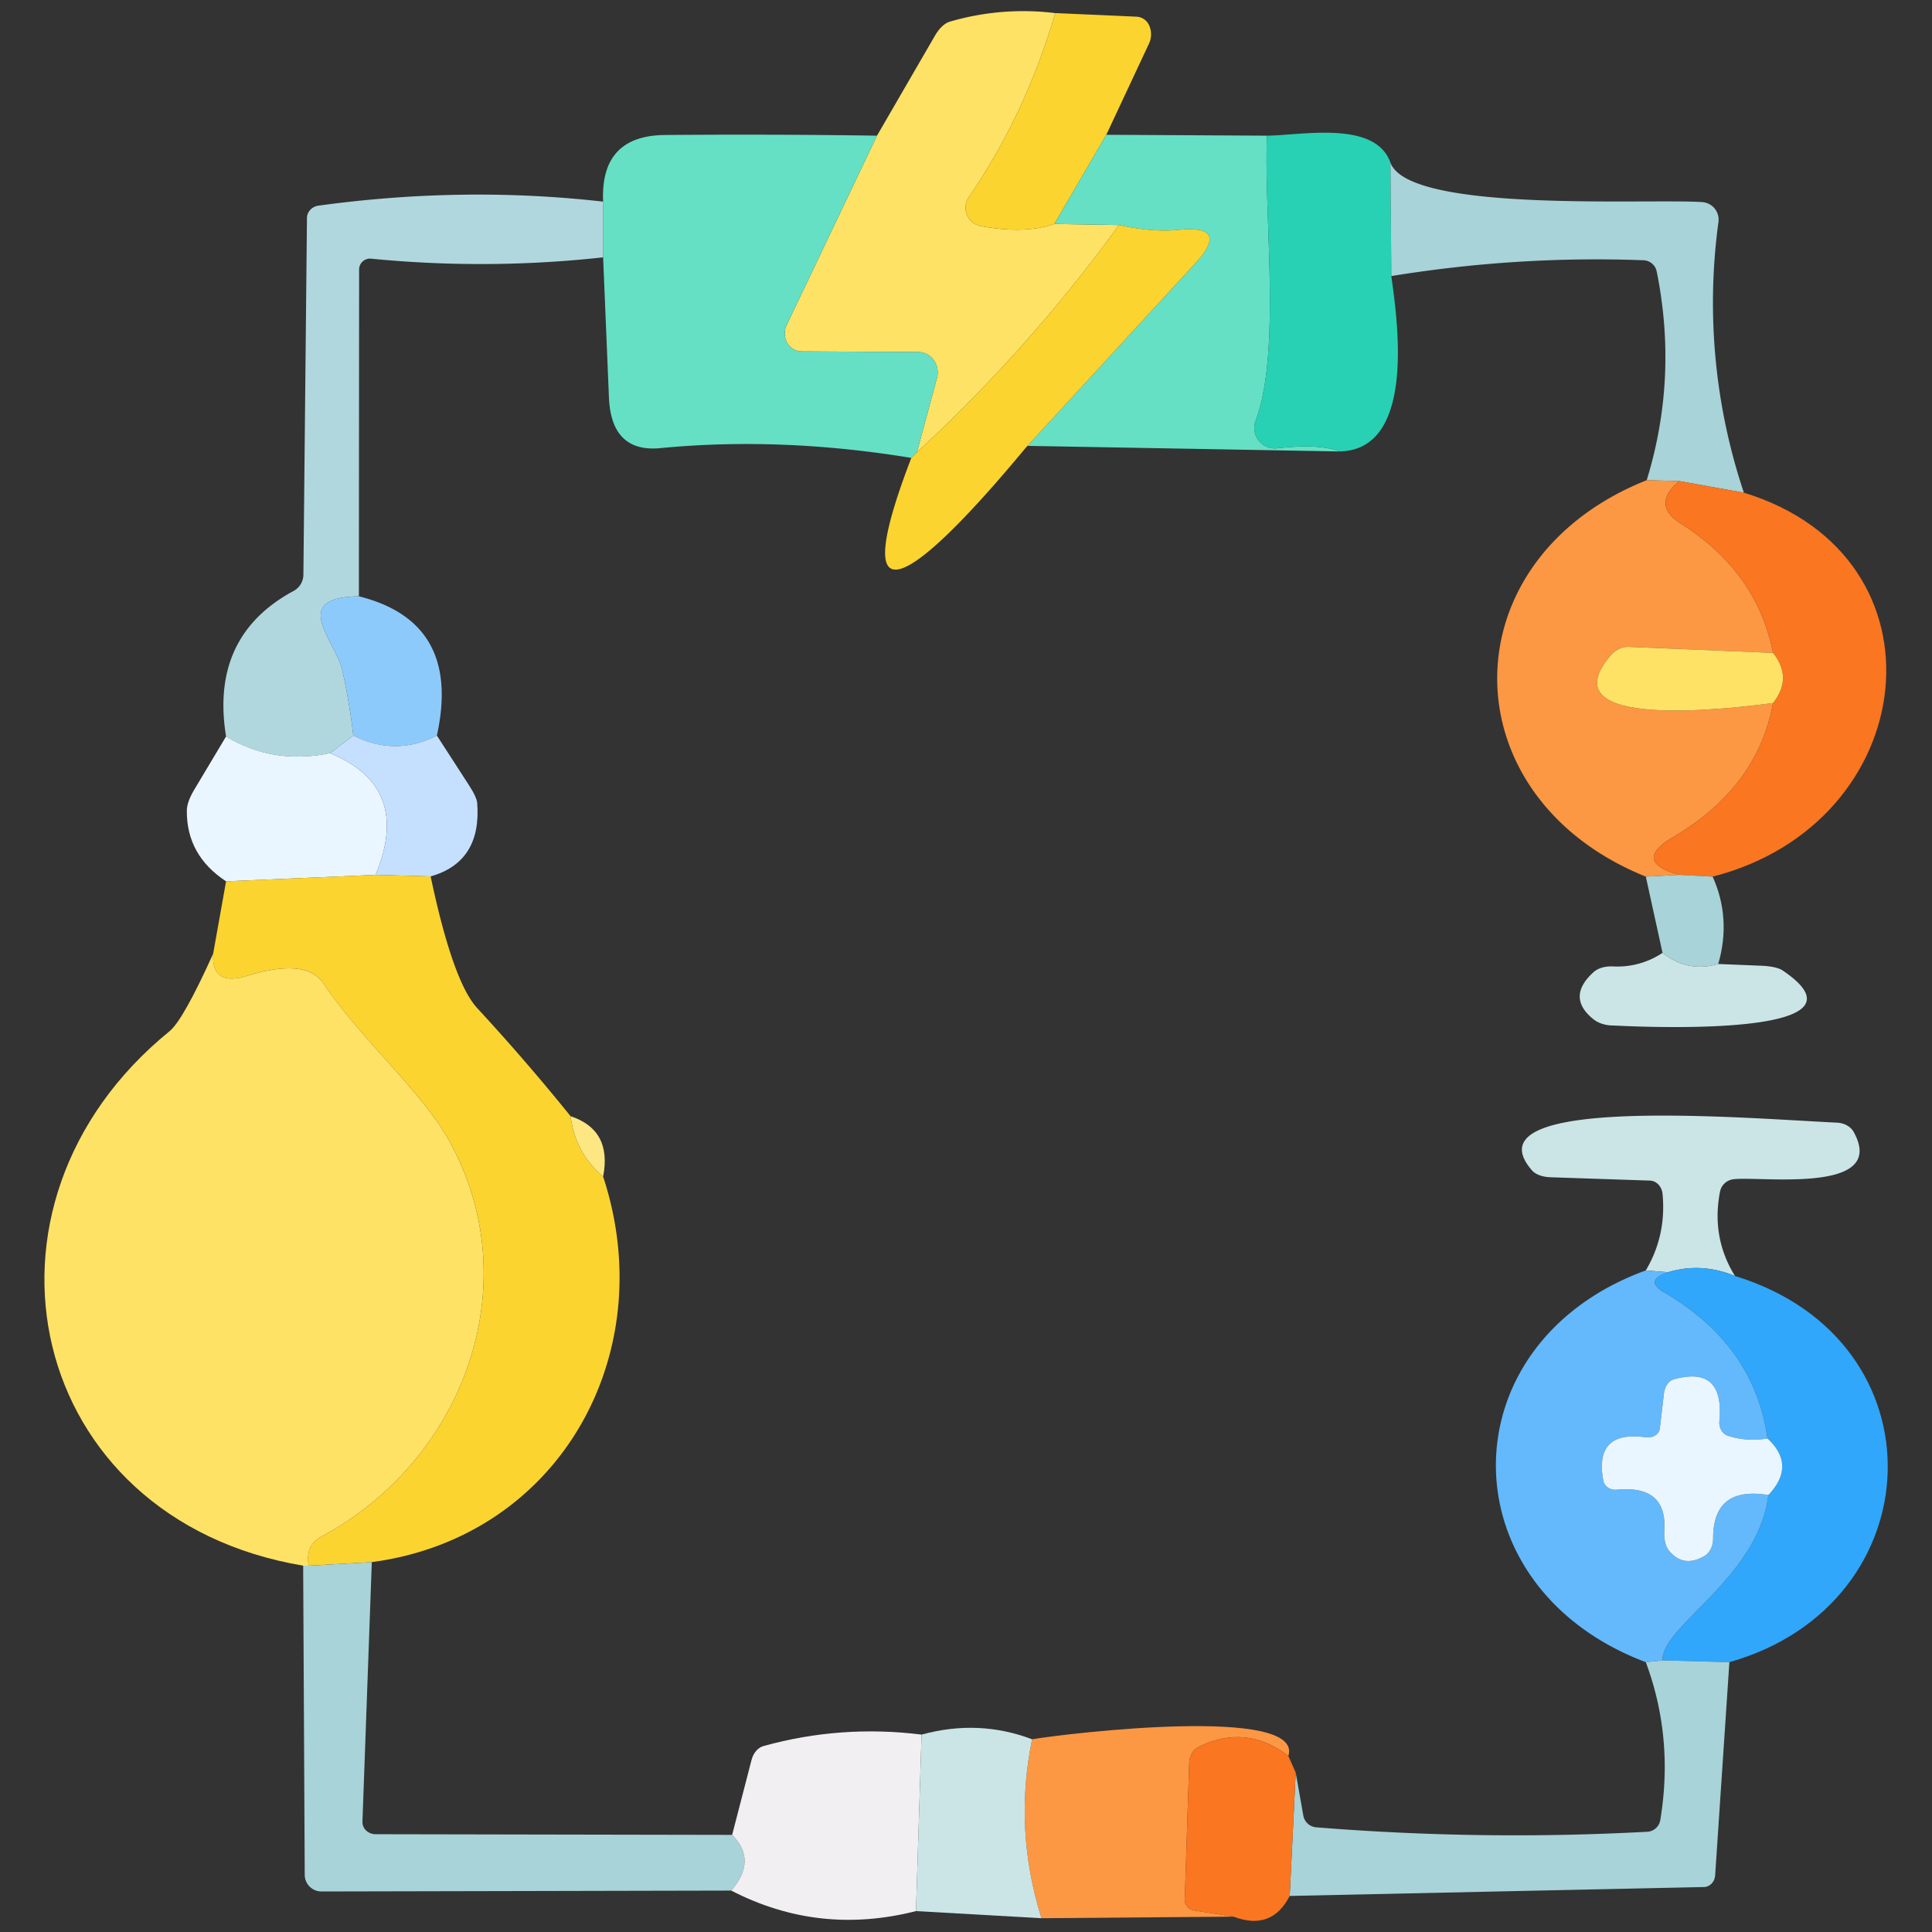<?xml version="1.0" standalone="no"?><!DOCTYPE svg PUBLIC "-//W3C//DTD SVG 1.1//EN" "http://www.w3.org/Graphics/SVG/1.1/DTD/svg11.dtd"><svg class="icon" width="200px" height="200.00px" viewBox="0 0 1024 1024" version="1.1" xmlns="http://www.w3.org/2000/svg"><rect x="0" y="0" width="1024" height="1024" fill="#333333" stroke="none"/><path d="M559.319 6.945c-10.477 35.741-25.749 68.27-45.828 97.562a9.922 9.922 0 0 0 6.378 15.355c15.662 2.835 28.654 2.433 38.977-1.181l34.253 0.591a809.361 809.361 0 0 1-107.129 120.476l10.63-39.332a11.374 11.374 0 0 0-1.654-9.508 10.063 10.063 0 0 0-8.15-4.311l-61.892-0.354a8.859 8.859 0 0 1-7.701-4.606 10.229 10.229 0 0 1-0.213-9.449l47.836-100.278 30.946-53.387c2.244-3.756 5.091-6.343 7.795-7.087a138.429 138.429 0 0 1 55.75-4.488z" fill="#FDE265" /><path d="M559.319 6.945l42.993 1.89a7.76 7.76 0 0 1 6.827 4.772 11.611 11.611 0 0 1-0.213 9.638l-22.56 48.19-27.52 47.245c-10.323 3.614-23.316 4.016-38.977 1.181a9.922 9.922 0 0 1-6.378-15.355c20.079-29.292 35.351-61.821 45.828-97.562z" fill="#FCD430" /><path d="M464.828 71.908l-47.836 100.278a10.229 10.229 0 0 0 0.213 9.449 8.859 8.859 0 0 0 7.701 4.606l61.892 0.354a10.063 10.063 0 0 1 8.15 4.311c1.925 2.705 2.539 6.213 1.654 9.508l-10.63 39.332-2.953 2.953c-45.993-7.559-90.286-9.296-132.878-5.197-17.481 1.724-26.623-7.288-27.402-27.048l-3.071-74.057v-29.528c-1.028-23.386 9.957-35.162 32.954-35.316 37.395-0.319 74.801-0.201 112.208 0.354zM586.367 71.435l85.16 0.472c-1.772 41.694 7.677 114.57-6.024 151.067a10.866 10.866 0 0 0 11.339 14.646c14.717-1.736 25.749-1.181 33.072 1.654l-165.359-2.953 88.94-96.735c12.674-13.784 9.52-19.69-9.449-17.717-8.74 0.862-19.064 0-30.946-2.598l-34.253-0.591 27.52-47.245z" fill="#65E0C4" /><path d="M671.526 71.908c18.071-0.118 57.403-8.386 65.435 14.292l0.472 60.12c2.835 21.024 13.937 92.247-27.52 92.955-7.323-2.835-18.355-3.39-33.072-1.654a10.866 10.866 0 0 1-11.339-14.646c13.701-36.497 4.252-109.373 6.024-151.067z" fill="#28D1B3" /><path d="M736.961 86.199c9.685 26.694 134.886 19.016 165.123 20.906a9.331 9.331 0 0 1 8.74 10.512 317.017 317.017 0 0 0 13.465 143.508l-34.253-6.142-17.245-0.472c11.103-36.143 12.874-72.994 5.315-110.554a7.441 7.441 0 0 0-7.205-6.024c-44.411-1.654-88.904 1.134-133.468 8.386l-0.472-60.12z" fill="#A8D3D8" /><path d="M319.666 106.869v29.528c-40.867 4.488-81.853 4.725-122.956 0.709a5.788 5.788 0 0 0-6.378 5.788l-0.118 173.154c-37.324 0.591-12.166 23.623-8.74 39.45 2.516 11.256 4.441 22.713 5.788 34.371l-12.284 9.331c-20.162 4.169-38.552 1.217-55.159-8.859-5.752-35.434 6.177-61.147 35.788-77.128a9.862 9.862 0 0 0 5.197-8.504l1.89-189.1c0-3.319 2.622-6.142 6.142-6.614 51.179-7.016 101.46-7.725 150.831-2.126z" fill="#B0D7DE" /><path d="M593.099 119.271c11.882 2.598 22.205 3.461 30.946 2.598 18.969-1.972 22.123 3.933 9.449 17.717l-88.94 96.735c-5.669 6.26-112.917 140.201-61.537 6.378l2.953-2.953a809.361 809.361 0 0 0 107.129-120.476z" fill="#FCD430" /><path d="M872.792 254.511l17.245 0.472c-9.922 8.339-9.685 15.827 0.709 22.442 27.001 17.008 43.348 39.875 49.017 68.624l-76.183-3.189a12.036 12.036 0 0 0-9.803 4.37c-34.844 40.749 65.317 28.111 85.987 25.394-5.516 29.835-23.079 53.458-52.679 70.868-14.965 8.811-13.985 15.544 2.953 20.197l-17.717 0.945c-105.121-42.403-105.121-168.076 0.472-210.124z" fill="#FC9743" /><path d="M890.037 254.984l34.253 6.142c111.145 34.017 94.373 175.162-16.536 203.51l-17.717-0.945c-16.937-4.654-17.918-11.386-2.953-20.197 29.599-17.41 47.163-41.033 52.679-70.868 7.004-8.906 7.004-17.764 0-26.576-5.669-28.749-22.016-51.616-49.017-68.624-10.394-6.614-10.63-14.103-0.709-22.442z" fill="#FA7621" /><path d="M190.214 316.048c36.379 9.13 50.151 33.733 41.34 73.821-14.646 7.477-29.41 7.477-44.293 0a329.419 329.419 0 0 0-5.788-34.371c-3.425-15.827-28.583-38.859 8.74-39.45z" fill="#8DCAFC" /><path d="M939.762 346.049c7.004 8.811 7.004 17.67 0 26.576-20.67 2.717-120.83 15.355-85.987-25.394 2.539-2.976 6.166-4.606 9.803-4.37l76.183 3.189z" fill="#FDE265" /><path d="M119.818 390.342c16.607 10.075 34.997 13.028 55.159 8.859 28.973 11.965 37.005 33.462 24.095 64.49l-79.254 3.425c-14.02-9.213-20.953-21.733-20.788-37.56 0-2.835 1.346-6.65 3.78-10.748l17.008-28.465z" fill="#EAF6FF" /><path d="M187.261 389.869c14.882 7.477 29.647 7.477 44.293 0l16.654 25.749c2.988 4.559 4.559 7.914 4.725 10.04 1.571 20.788-6.662 33.733-24.686 38.859l-29.174-0.827c12.91-31.028 4.878-52.525-24.095-64.49l12.284-9.331z" fill="#C5E0FF" /><path d="M199.072 463.69l29.174 0.827c7.866 37.241 16.099 60.51 24.686 69.805a1135.922 1135.922 0 0 1 49.49 57.285c1.654 12.992 7.394 23.658 17.245 32.009 30.946 93.9-23.032 191.108-122.602 204.336l-33.426 1.89c-1.346-7.252 0.98-12.449 6.969-15.591 74.648-39.922 110.2-133.232 67.207-210.124-15-26.576-46.301-52.915-66.498-83.034-6.142-8.977-19.571-10.276-40.277-3.898-12.685 3.933-18.709 0.035-18.071-11.693l6.851-38.387 79.254-3.425z" fill="#FCD430" /><path d="M872.319 464.635l17.717-0.945 17.717 0.945c6.614 14.8 7.595 30.237 2.953 46.301-10.796 3.142-20.634 1.181-29.528-5.906l-8.859-40.395z" fill="#A8D3D8" /><path d="M112.967 505.502c-0.638 11.729 5.386 15.626 18.071 11.693 20.705-6.378 34.135-5.079 40.277 3.898 20.197 30.119 51.498 56.458 66.498 83.034 42.993 76.892 7.441 170.202-67.207 210.124-5.988 3.142-8.315 8.339-6.969 15.591h-2.953c-146.815-24.686-184.139-191.108-70.868-283.236 4.795-3.862 12.52-17.563 23.15-41.104z" fill="#FDE265" /><path d="M881.178 505.03c8.894 7.087 18.733 9.047 29.528 5.906l23.268 0.945c4.925 0.224 8.882 1.122 10.866 2.48 55.395 37.442-86.105 29.292-89.766 29.174-4.11 0-7.831-1.181-10.512-3.307-9.685-7.795-9.685-16.111 0-24.922 2.41-2.185 6.225-3.307 10.512-3.071a43.029 43.029 0 0 0 26.103-7.205z" fill="#CBE5E6" /><path d="M302.422 591.607c14.717 4.878 20.469 15.544 17.245 32.009-9.851-8.351-15.591-19.016-17.245-32.009z" fill="#FCE783" /><path d="M919.565 676.295c-11.894-4.89-23.705-5.551-35.434-2.008l-11.811-0.945c7.323-12.366 10.276-25.914 8.859-40.631-0.402-3.851-3.213-6.827-6.614-6.969l-52.797-1.772c-4.335-0.154-7.937-1.5-9.803-3.662-34.962-40.277 112.09-27.639 161.579-25.276 4.016 0.142 7.488 2.126 9.095 5.197 17.835 32.954-49.608 23.032-63.899 24.804a8.209 8.209 0 0 0-7.087 6.496c-3.154 16.217-0.52 31.135 7.914 44.765z" fill="#CBE5E6" /><path d="M919.565 676.295c111.263 34.017 105.594 173.981-2.953 204.691l-35.434-0.945c-0.591-18.189 50.789-43.82 56.104-87.64 9.922-10.477 9.756-20.481-0.472-30.001-4.654-33.072-22.961-58.903-54.923-77.482-7.087-4.181-6.343-7.725 2.244-10.63 11.729-3.543 23.54-2.882 35.434 2.008z" fill="#30A7FB" /><path d="M872.319 673.342l11.811 0.945c-8.587 2.906-9.331 6.449-2.244 10.63 31.962 18.579 50.269 44.411 54.923 77.482a42.993 42.993 0 0 1-20.67-1.299c-3.106-0.874-5.138-4.134-4.843-7.795 1.89-19.843-6.189-27.249-24.213-22.205-2.717 0.791-4.784 3.898-5.197 7.795l-2.126 18.189a5.138 5.138 0 0 1-2.421 3.697 7.323 7.323 0 0 1-4.902 1.028c-18.355-2.598-25.914 4.996-22.678 22.796 0.52 3.13 3.614 5.303 7.087 4.961 17.953-1.736 26.375 5.504 25.276 21.733-0.295 4.618 0.697 8.599 2.717 10.866 5.114 5.977 11.339 6.803 18.662 2.48 2.776-1.701 4.488-5.256 4.488-9.331 0-18.508 9.756-26.15 29.292-22.914-5.315 43.82-56.695 69.451-56.104 87.64l-8.859 0.945c-105.948-39.922-105.948-169.021 0-207.644z" fill="#63B9FC" /><path d="M936.809 762.399c10.229 9.52 10.394 19.524 0.472 30.001-19.536-3.236-29.292 4.406-29.292 22.914 0 4.075-1.713 7.63-4.488 9.331-7.323 4.323-13.548 3.496-18.662-2.48-2.02-2.268-3.012-6.248-2.717-10.866 1.098-16.229-7.323-23.469-25.276-21.733-3.473 0.343-6.567-1.831-7.087-4.961-3.236-17.8 4.323-25.394 22.678-22.796a7.323 7.323 0 0 0 4.902-1.028 5.138 5.138 0 0 0 2.421-3.697l2.126-18.189c0.413-3.898 2.48-7.004 5.197-7.795 18.024-5.043 26.103 2.362 24.213 22.205-0.295 3.662 1.736 6.921 4.843 7.795a42.993 42.993 0 0 0 20.67 1.299z" fill="#EAF6FF" /><path d="M197.064 827.952l-4.961 137.602a6.106 6.106 0 0 0 1.949 4.654 7.323 7.323 0 0 0 5.02 1.961l188.982 0.354c8.977 8.977 8.811 18.815-0.472 29.528l-217.093 0.472a8.859 8.859 0 0 1-8.977-8.74l-0.827-163.942h2.953l33.426-1.89zM872.319 880.985l8.859-0.945 35.434 0.945-7.559 113.153c-0.295 3.354-2.835 5.953-5.906 6.024l-219.573 4.725 3.189-65.317 4.016 22.678a7.559 7.559 0 0 0 6.732 6.26c58.738 4.725 117.287 5.504 175.635 2.362a7.382 7.382 0 0 0 6.851-6.26c4.795-29.056 2.244-56.931-7.677-83.624z" fill="#A8D3D8" /><path d="M682.865 930.711c-14.729-11.422-30.521-13.075-47.364-4.961-3.047 1.429-5.067 4.807-5.197 8.74l-2.362 72.522c-0.142 2.752 2.221 5.209 5.433 5.669l20.434 3.189-101.814 0.827c-9.851-31.418-11.504-63.037-4.961-94.845 18.898-3.189 144.217-18.071 135.831 8.859z" fill="#FC9743" /><path d="M488.45 919.372l-2.953 93.546c-34.336 8.74-66.97 5.114-97.916-10.866 9.284-10.713 9.449-20.552 0.472-29.528l10.276-39.686c0.945-3.78 3.425-6.65 6.496-7.441 27.32-7.559 55.194-9.567 83.624-6.024z" fill="#F1EFF2" /><path d="M547.035 921.853c-6.543 31.808-4.89 63.427 4.961 94.845l-66.498-3.78 2.953-93.546c20.15-5.516 39.686-4.689 58.584 2.48z" fill="#CBE5E6" /><path d="M682.865 930.711l3.898 8.859-3.189 65.317c-6.378 12.437-16.3 16.099-29.765 10.985l-20.434-3.189c-3.213-0.461-5.575-2.917-5.433-5.669l2.362-72.522c0.13-3.933 2.15-7.311 5.197-8.74 16.843-8.114 32.635-6.461 47.364 4.961z" fill="#FA7621" /></svg>